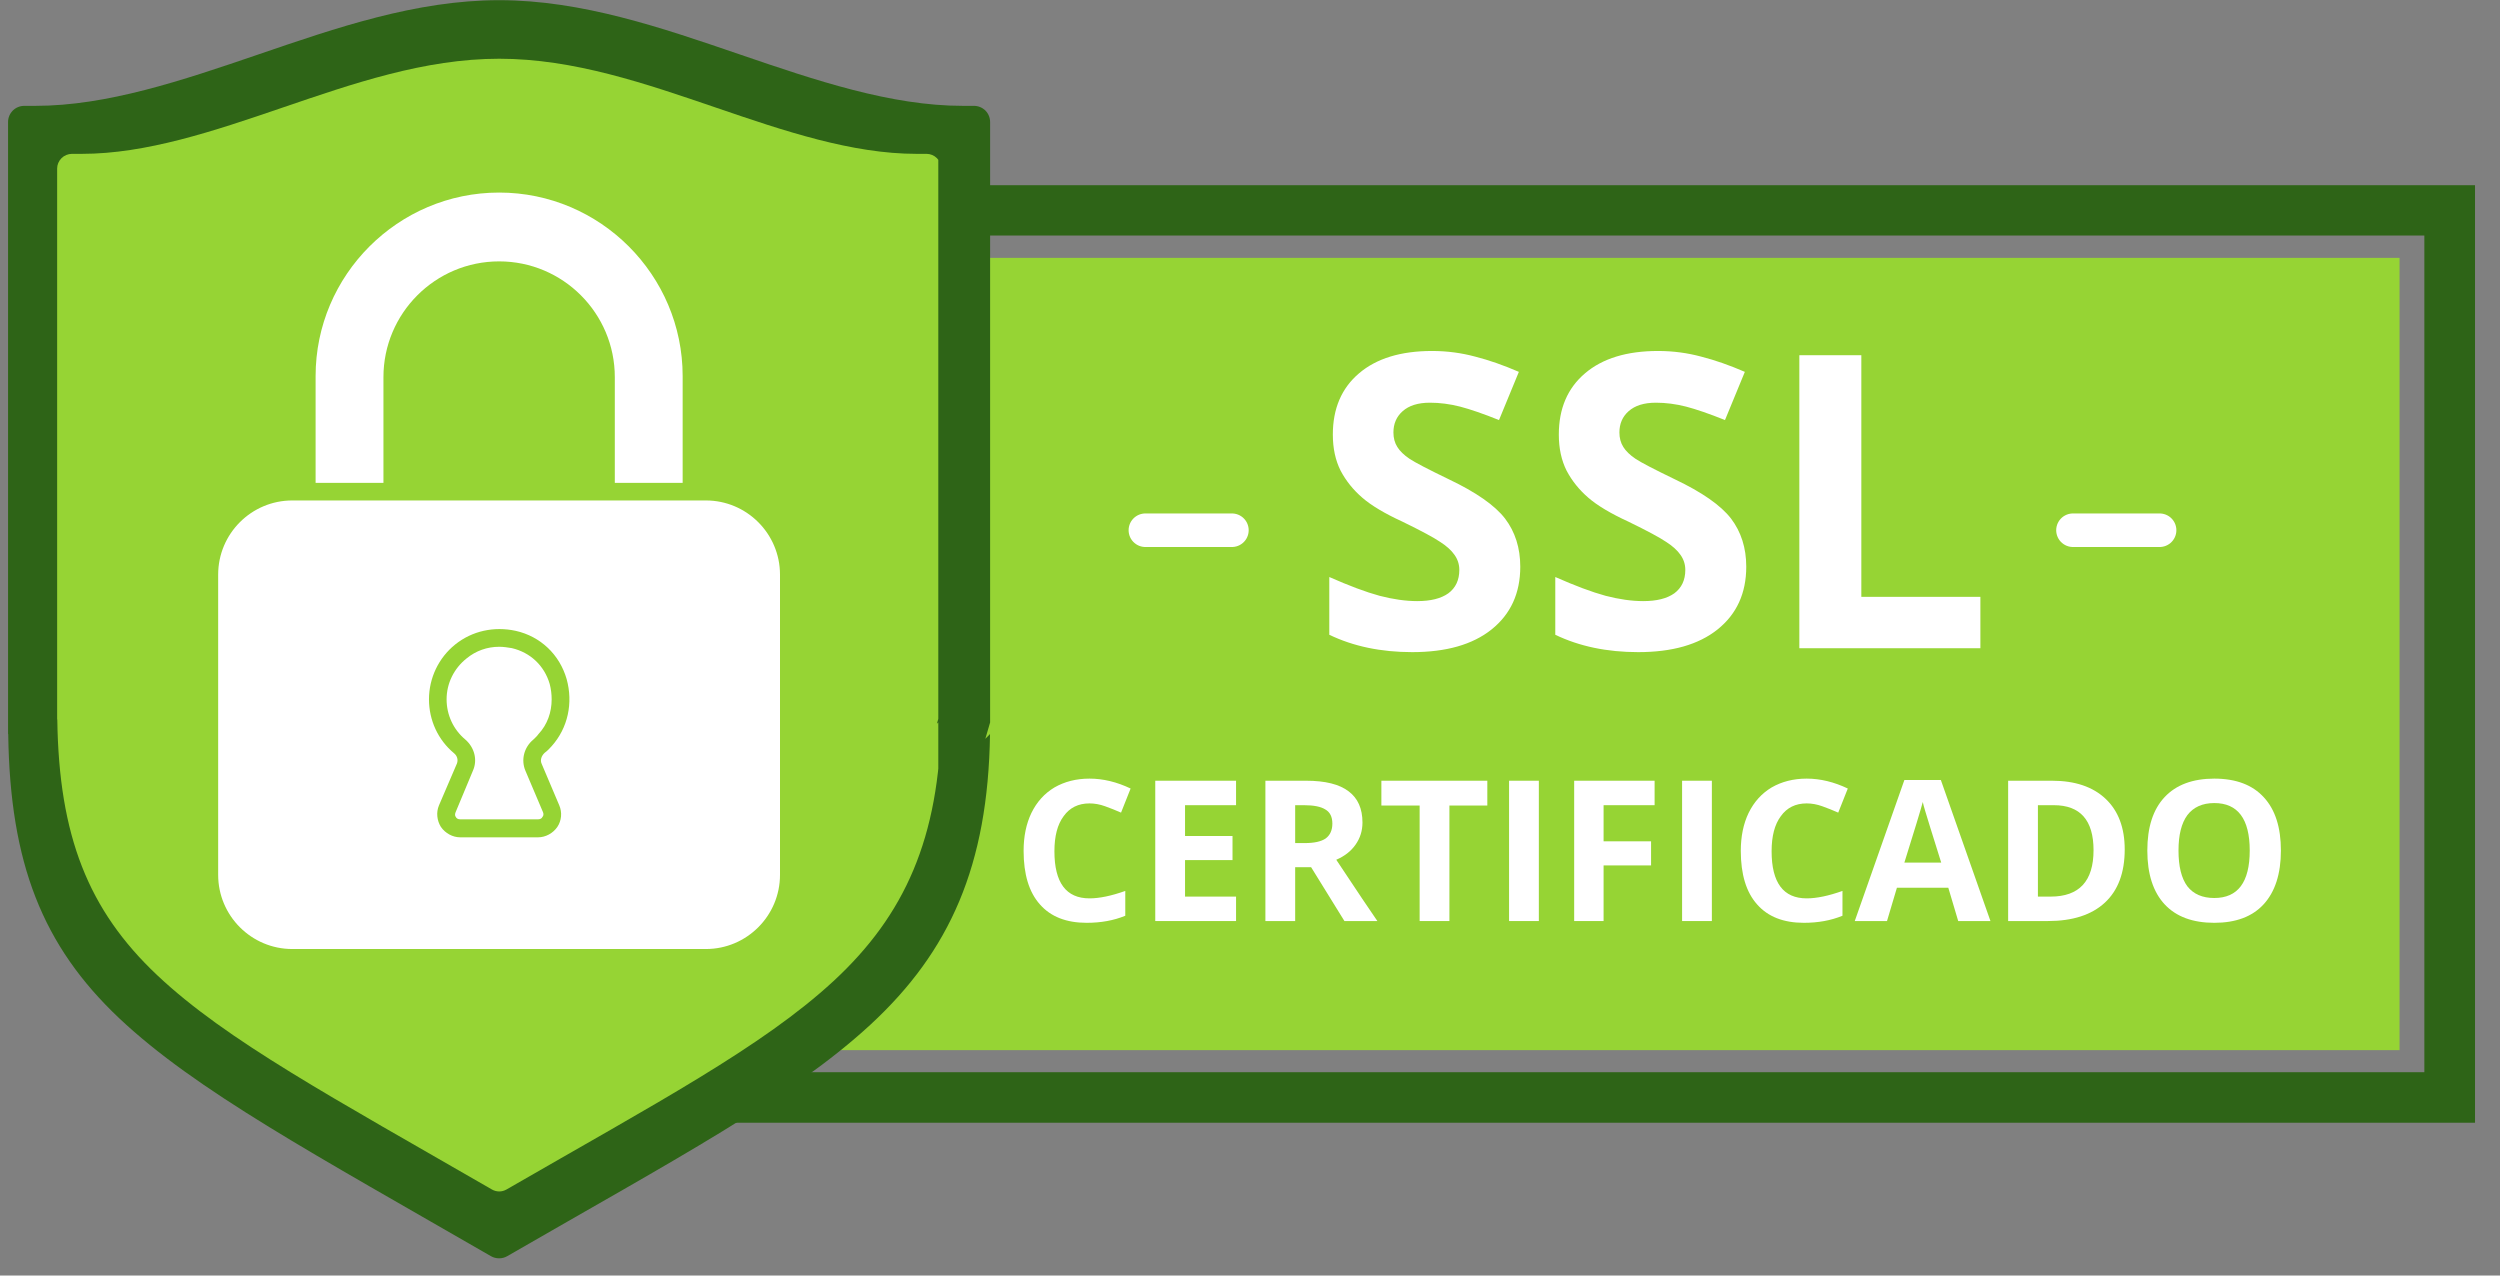 <svg xmlns="http://www.w3.org/2000/svg" xmlns:xlink="http://www.w3.org/1999/xlink" width="147" zoomAndPan="magnify" viewBox="0 0 110.25 56.25" height="75" preserveAspectRatio="xMidYMid meet"><rect x="0" y="0" width="110.25" height="56.25" fill="#808080" stroke="none"/><defs><g></g><clipPath id="29f5d9d2dc"><path d="M 27.875 8.168 L 109.148 8.168 L 109.148 49.512 L 27.875 49.512 Z M 27.875 8.168 " clip-rule="nonzero"></path></clipPath><clipPath id="cfcceae2b8"><path d="M 30.113 11.371 L 105.82 11.371 L 105.82 46.312 L 30.113 46.312 Z M 30.113 11.371 " clip-rule="nonzero"></path></clipPath><clipPath id="bfd86ea90c"><path d="M 0.113 0.371 L 75.82 0.371 L 75.82 35.312 L 0.113 35.312 Z M 0.113 0.371 " clip-rule="nonzero"></path></clipPath><clipPath id="39d18a1a8c"><rect x="0" width="76" y="0" height="36"></rect></clipPath><clipPath id="2fc494b2ff"><rect x="0" width="58" y="0" height="13"></rect></clipPath><clipPath id="aad47ac4c0"><rect x="0" width="32" y="0" height="26"></rect></clipPath><clipPath id="d49aa4b007"><path d="M 0.355 0 L 44 0 L 44 55.512 L 0.355 55.512 Z M 0.355 0 " clip-rule="nonzero"></path></clipPath><clipPath id="b71703f0a5"><path d="M 0.355 0.008 L 43.664 0.008 L 43.664 55.492 L 0.355 55.492 Z M 0.355 0.008 " clip-rule="nonzero"></path></clipPath><clipPath id="833ff4d538"><path d="M 2.52 2.59 L 41.379 2.59 L 41.379 52.543 L 2.52 52.543 Z M 2.52 2.59 " clip-rule="nonzero"></path></clipPath><clipPath id="de99b53032"><path d="M 9.613 22 L 34.754 22 L 34.754 42 L 9.613 42 Z M 9.613 22 " clip-rule="nonzero"></path></clipPath><clipPath id="a65d6500a3"><path d="M 13 8.492 L 31 8.492 L 31 22 L 13 22 Z M 13 8.492 " clip-rule="nonzero"></path></clipPath><clipPath id="7408ce0949"><rect x="0" width="44" y="0" height="56"></rect></clipPath></defs><g clip-path="url(#29f5d9d2dc)"><path stroke-linecap="butt" transform="matrix(0.74, 0, 0, 0.74, 27.876, 8.167)" fill="none" stroke-linejoin="miter" d="M -0.002 0.001 L 109.808 0.001 L 109.808 55.861 L -0.002 55.861 Z M -0.002 0.001 " stroke="#2e6417" stroke-width="6" stroke-opacity="1" stroke-miterlimit="4"></path></g><g clip-path="url(#cfcceae2b8)"><g transform="matrix(1, 0, 0, 1, 30, 11)"><g clip-path="url(#39d18a1a8c)"><g clip-path="url(#bfd86ea90c)"><path fill="#96d434" d="M 0.113 0.371 L 75.867 0.371 L 75.867 35.312 L 0.113 35.312 Z M 0.113 0.371 " fill-opacity="1" fill-rule="nonzero"></path></g></g></g></g><g transform="matrix(1, 0, 0, 1, 44, 31)"><g clip-path="url(#2fc494b2ff)"><g fill="#ffffff" fill-opacity="1"><g transform="translate(0.641, 9.618)"><g><path d="M 3.406 -5.188 C 2.914 -5.188 2.535 -5 2.266 -4.625 C 1.992 -4.258 1.859 -3.742 1.859 -3.078 C 1.859 -1.691 2.375 -1 3.406 -1 C 3.844 -1 4.367 -1.109 4.984 -1.328 L 4.984 -0.234 C 4.473 -0.023 3.906 0.078 3.281 0.078 C 2.383 0.078 1.695 -0.191 1.219 -0.734 C 0.738 -1.273 0.5 -2.062 0.5 -3.094 C 0.5 -3.727 0.613 -4.285 0.844 -4.766 C 1.082 -5.254 1.422 -5.629 1.859 -5.891 C 2.305 -6.148 2.82 -6.281 3.406 -6.281 C 4.008 -6.281 4.613 -6.133 5.219 -5.844 L 4.797 -4.781 C 4.566 -4.883 4.332 -4.977 4.094 -5.062 C 3.863 -5.145 3.633 -5.188 3.406 -5.188 Z M 3.406 -5.188 "></path></g></g></g><g fill="#ffffff" fill-opacity="1"><g transform="translate(6.166, 9.618)"><g><path d="M 4.344 0 L 0.781 0 L 0.781 -6.188 L 4.344 -6.188 L 4.344 -5.109 L 2.094 -5.109 L 2.094 -3.75 L 4.188 -3.75 L 4.188 -2.688 L 2.094 -2.688 L 2.094 -1.078 L 4.344 -1.078 Z M 4.344 0 "></path></g></g></g><g fill="#ffffff" fill-opacity="1"><g transform="translate(11.023, 9.618)"><g><path d="M 2.094 -3.438 L 2.516 -3.438 C 2.93 -3.438 3.238 -3.504 3.438 -3.641 C 3.633 -3.785 3.734 -4.004 3.734 -4.297 C 3.734 -4.598 3.629 -4.805 3.422 -4.922 C 3.223 -5.047 2.91 -5.109 2.484 -5.109 L 2.094 -5.109 Z M 2.094 -2.375 L 2.094 0 L 0.781 0 L 0.781 -6.188 L 2.578 -6.188 C 3.422 -6.188 4.047 -6.031 4.453 -5.719 C 4.859 -5.414 5.062 -4.957 5.062 -4.344 C 5.062 -3.977 4.957 -3.648 4.75 -3.359 C 4.551 -3.078 4.27 -2.859 3.906 -2.703 C 4.832 -1.305 5.438 -0.406 5.719 0 L 4.266 0 L 2.797 -2.375 Z M 2.094 -2.375 "></path></g></g></g><g fill="#ffffff" fill-opacity="1"><g transform="translate(16.747, 9.618)"><g><path d="M 3.172 0 L 1.859 0 L 1.859 -5.094 L 0.172 -5.094 L 0.172 -6.188 L 4.844 -6.188 L 4.844 -5.094 L 3.172 -5.094 Z M 3.172 0 "></path></g></g></g><g fill="#ffffff" fill-opacity="1"><g transform="translate(21.769, 9.618)"><g><path d="M 0.781 0 L 0.781 -6.188 L 2.094 -6.188 L 2.094 0 Z M 0.781 0 "></path></g></g></g><g fill="#ffffff" fill-opacity="1"><g transform="translate(24.64, 9.618)"><g><path d="M 2.078 0 L 0.781 0 L 0.781 -6.188 L 4.328 -6.188 L 4.328 -5.109 L 2.078 -5.109 L 2.078 -3.516 L 4.172 -3.516 L 4.172 -2.453 L 2.078 -2.453 Z M 2.078 0 "></path></g></g></g><g fill="#ffffff" fill-opacity="1"><g transform="translate(29.399, 9.618)"><g><path d="M 0.781 0 L 0.781 -6.188 L 2.094 -6.188 L 2.094 0 Z M 0.781 0 "></path></g></g></g><g fill="#ffffff" fill-opacity="1"><g transform="translate(32.269, 9.618)"><g><path d="M 3.406 -5.188 C 2.914 -5.188 2.535 -5 2.266 -4.625 C 1.992 -4.258 1.859 -3.742 1.859 -3.078 C 1.859 -1.691 2.375 -1 3.406 -1 C 3.844 -1 4.367 -1.109 4.984 -1.328 L 4.984 -0.234 C 4.473 -0.023 3.906 0.078 3.281 0.078 C 2.383 0.078 1.695 -0.191 1.219 -0.734 C 0.738 -1.273 0.5 -2.062 0.5 -3.094 C 0.5 -3.727 0.613 -4.285 0.844 -4.766 C 1.082 -5.254 1.422 -5.629 1.859 -5.891 C 2.305 -6.148 2.82 -6.281 3.406 -6.281 C 4.008 -6.281 4.613 -6.133 5.219 -5.844 L 4.797 -4.781 C 4.566 -4.883 4.332 -4.977 4.094 -5.062 C 3.863 -5.145 3.633 -5.188 3.406 -5.188 Z M 3.406 -5.188 "></path></g></g></g><g fill="#ffffff" fill-opacity="1"><g transform="translate(37.795, 9.618)"><g><path d="M 4.562 0 L 4.125 -1.469 L 1.859 -1.469 L 1.422 0 L 0 0 L 2.188 -6.219 L 3.797 -6.219 L 5.984 0 Z M 3.812 -2.578 C 3.395 -3.91 3.16 -4.664 3.109 -4.844 C 3.055 -5.02 3.02 -5.156 3 -5.25 C 2.906 -4.895 2.633 -4.004 2.188 -2.578 Z M 3.812 -2.578 "></path></g></g></g><g fill="#ffffff" fill-opacity="1"><g transform="translate(43.778, 9.618)"><g><path d="M 5.922 -3.156 C 5.922 -2.133 5.629 -1.352 5.047 -0.812 C 4.461 -0.27 3.625 0 2.531 0 L 0.781 0 L 0.781 -6.188 L 2.719 -6.188 C 3.727 -6.188 4.516 -5.922 5.078 -5.391 C 5.641 -4.859 5.922 -4.113 5.922 -3.156 Z M 4.547 -3.125 C 4.547 -4.445 3.961 -5.109 2.797 -5.109 L 2.094 -5.109 L 2.094 -1.078 L 2.656 -1.078 C 3.914 -1.078 4.547 -1.758 4.547 -3.125 Z M 4.547 -3.125 "></path></g></g></g><g fill="#ffffff" fill-opacity="1"><g transform="translate(50.197, 9.618)"><g><path d="M 6.391 -3.109 C 6.391 -2.078 6.133 -1.285 5.625 -0.734 C 5.125 -0.191 4.398 0.078 3.453 0.078 C 2.504 0.078 1.773 -0.191 1.266 -0.734 C 0.754 -1.285 0.5 -2.078 0.5 -3.109 C 0.5 -4.141 0.754 -4.926 1.266 -5.469 C 1.773 -6.008 2.504 -6.281 3.453 -6.281 C 4.41 -6.281 5.141 -6.004 5.641 -5.453 C 6.141 -4.91 6.391 -4.129 6.391 -3.109 Z M 1.875 -3.109 C 1.875 -2.41 2.004 -1.883 2.266 -1.531 C 2.535 -1.188 2.93 -1.016 3.453 -1.016 C 4.492 -1.016 5.016 -1.711 5.016 -3.109 C 5.016 -4.504 4.492 -5.203 3.453 -5.203 C 2.93 -5.203 2.535 -5.023 2.266 -4.672 C 2.004 -4.316 1.875 -3.797 1.875 -3.109 Z M 1.875 -3.109 "></path></g></g></g></g></g><path stroke-linecap="round" transform="matrix(0.74, 0, 0, 0.74, 49.77, 22.643)" fill="none" stroke-linejoin="miter" d="M 1.002 1 L 6.158 1 " stroke="#ffffff" stroke-width="2" stroke-opacity="1" stroke-miterlimit="4"></path><path stroke-linecap="round" transform="matrix(0.74, 0, 0, 0.74, 90.679, 22.643)" fill="none" stroke-linejoin="miter" d="M 0.999 1 L 6.161 1 " stroke="#ffffff" stroke-width="2" stroke-opacity="1" stroke-miterlimit="4"></path><g transform="matrix(1, 0, 0, 1, 57, 9)"><g clip-path="url(#aad47ac4c0)"><g fill="#ffffff" fill-opacity="1"><g transform="translate(0.794, 19.587)"><g><path d="M 9.25 -3.594 C 9.25 -2.426 8.828 -1.504 7.984 -0.828 C 7.148 -0.16 5.984 0.172 4.484 0.172 C 3.109 0.172 1.891 -0.082 0.828 -0.594 L 0.828 -3.141 C 1.703 -2.754 2.441 -2.477 3.047 -2.312 C 3.648 -2.156 4.203 -2.078 4.703 -2.078 C 5.297 -2.078 5.754 -2.191 6.078 -2.422 C 6.398 -2.66 6.562 -3.004 6.562 -3.453 C 6.562 -3.703 6.488 -3.926 6.344 -4.125 C 6.207 -4.32 6 -4.508 5.719 -4.688 C 5.445 -4.875 4.895 -5.172 4.062 -5.578 C 3.27 -5.941 2.676 -6.297 2.281 -6.641 C 1.883 -6.984 1.566 -7.379 1.328 -7.828 C 1.098 -8.285 0.984 -8.816 0.984 -9.422 C 0.984 -10.566 1.367 -11.469 2.141 -12.125 C 2.91 -12.781 3.984 -13.109 5.359 -13.109 C 6.023 -13.109 6.66 -13.023 7.266 -12.859 C 7.879 -12.703 8.52 -12.477 9.188 -12.188 L 8.312 -10.062 C 7.613 -10.344 7.039 -10.539 6.594 -10.656 C 6.145 -10.77 5.703 -10.828 5.266 -10.828 C 4.742 -10.828 4.344 -10.703 4.062 -10.453 C 3.789 -10.211 3.656 -9.898 3.656 -9.516 C 3.656 -9.273 3.711 -9.062 3.828 -8.875 C 3.941 -8.695 4.117 -8.523 4.359 -8.359 C 4.609 -8.191 5.188 -7.891 6.094 -7.453 C 7.301 -6.879 8.129 -6.301 8.578 -5.719 C 9.023 -5.133 9.25 -4.426 9.25 -3.594 Z M 9.25 -3.594 "></path></g></g></g><g fill="#ffffff" fill-opacity="1"><g transform="translate(10.76, 19.587)"><g><path d="M 9.25 -3.594 C 9.25 -2.426 8.828 -1.504 7.984 -0.828 C 7.148 -0.16 5.984 0.172 4.484 0.172 C 3.109 0.172 1.891 -0.082 0.828 -0.594 L 0.828 -3.141 C 1.703 -2.754 2.441 -2.477 3.047 -2.312 C 3.648 -2.156 4.203 -2.078 4.703 -2.078 C 5.297 -2.078 5.754 -2.191 6.078 -2.422 C 6.398 -2.66 6.562 -3.004 6.562 -3.453 C 6.562 -3.703 6.488 -3.926 6.344 -4.125 C 6.207 -4.32 6 -4.508 5.719 -4.688 C 5.445 -4.875 4.895 -5.172 4.062 -5.578 C 3.27 -5.941 2.676 -6.297 2.281 -6.641 C 1.883 -6.984 1.566 -7.379 1.328 -7.828 C 1.098 -8.285 0.984 -8.816 0.984 -9.422 C 0.984 -10.566 1.367 -11.469 2.141 -12.125 C 2.91 -12.781 3.984 -13.109 5.359 -13.109 C 6.023 -13.109 6.66 -13.023 7.266 -12.859 C 7.879 -12.703 8.52 -12.477 9.188 -12.188 L 8.312 -10.062 C 7.613 -10.344 7.039 -10.539 6.594 -10.656 C 6.145 -10.77 5.703 -10.828 5.266 -10.828 C 4.742 -10.828 4.344 -10.703 4.062 -10.453 C 3.789 -10.211 3.656 -9.898 3.656 -9.516 C 3.656 -9.273 3.711 -9.062 3.828 -8.875 C 3.941 -8.695 4.117 -8.523 4.359 -8.359 C 4.609 -8.191 5.188 -7.891 6.094 -7.453 C 7.301 -6.879 8.129 -6.301 8.578 -5.719 C 9.023 -5.133 9.25 -4.426 9.25 -3.594 Z M 9.25 -3.594 "></path></g></g></g><g fill="#ffffff" fill-opacity="1"><g transform="translate(20.726, 19.587)"><g><path d="M 1.625 0 L 1.625 -12.922 L 4.359 -12.922 L 4.359 -2.266 L 9.609 -2.266 L 9.609 0 Z M 1.625 0 "></path></g></g></g></g></g><g clip-path="url(#d49aa4b007)"><g transform="matrix(1, 0, 0, 1, 0, 0)"><g clip-path="url(#7408ce0949)"><g clip-path="url(#b71703f0a5)"><path fill="#2e6417" d="M 22.012 0.008 C 18.355 0.008 14.84 1.223 11.391 2.402 C 8.02 3.555 4.719 4.668 1.559 4.668 L 1.07 4.668 C 0.883 4.668 0.699 4.742 0.566 4.875 C 0.43 5.012 0.355 5.191 0.355 5.383 L 0.355 32.359 C 0.359 32.367 0.359 32.375 0.363 32.379 C 0.441 38.07 1.875 41.707 5.25 44.898 C 8.633 48.09 13.852 50.895 21.652 55.398 C 21.762 55.461 21.883 55.492 22.012 55.492 C 22.137 55.492 22.258 55.461 22.367 55.398 C 29.68 51.176 34.895 48.414 38.391 45.184 C 41.887 41.949 43.574 38.18 43.66 32.371 L 43.453 32.582 L 43.664 31.859 L 43.664 5.383 C 43.664 5.191 43.59 5.012 43.457 4.875 C 43.32 4.742 43.141 4.668 42.949 4.668 L 42.461 4.668 C 39.297 4.668 35.996 3.555 32.629 2.402 C 29.18 1.223 25.664 0.008 22.012 0.008 Z M 22.012 0.008 " fill-opacity="1" fill-rule="nonzero"></path></g><g clip-path="url(#833ff4d538)"><path fill="#96d434" d="M 22.016 2.59 C 18.727 2.59 15.559 3.688 12.457 4.746 C 9.422 5.785 6.449 6.785 3.605 6.785 L 3.164 6.785 C 2.996 6.789 2.832 6.855 2.711 6.977 C 2.59 7.098 2.52 7.262 2.52 7.43 L 2.52 31.719 C 2.523 31.723 2.527 31.73 2.527 31.734 C 2.598 36.855 3.887 40.133 6.93 43.004 C 9.973 45.879 14.672 48.402 21.695 52.457 C 21.793 52.512 21.902 52.543 22.016 52.543 C 22.129 52.543 22.238 52.512 22.336 52.457 C 28.922 48.656 33.613 46.172 36.762 43.262 C 39.906 40.352 41.426 36.953 41.508 31.727 L 41.316 31.918 L 41.508 31.266 L 41.508 7.43 C 41.508 7.262 41.441 7.098 41.32 6.977 C 41.199 6.855 41.035 6.785 40.863 6.785 L 40.426 6.785 C 37.578 6.785 34.605 5.785 31.574 4.746 C 28.473 3.688 25.305 2.59 22.016 2.59 Z M 22.016 2.59 " fill-opacity="1" fill-rule="nonzero"></path></g><g clip-path="url(#de99b53032)"><path fill="#ffffff" d="M 12.891 41.852 L 31.129 41.852 C 32.934 41.852 34.398 40.383 34.398 38.582 L 34.398 25.34 C 34.398 23.539 32.934 22.07 31.129 22.07 L 12.891 22.07 C 11.086 22.07 9.621 23.535 9.621 25.34 L 9.621 38.582 C 9.621 40.383 11.086 41.852 12.891 41.852 Z M 20.074 28.422 C 20.824 27.82 21.793 27.613 22.742 27.82 C 23.844 28.066 24.68 28.875 24.988 29.945 C 25.281 31 25.047 32.102 24.328 32.906 C 24.238 33.008 24.137 33.113 24.02 33.199 C 23.875 33.332 23.812 33.523 23.887 33.684 L 24.664 35.516 C 24.797 35.824 24.766 36.191 24.578 36.469 C 24.387 36.746 24.062 36.926 23.727 36.926 L 20.297 36.926 C 19.961 36.926 19.637 36.746 19.445 36.469 C 19.27 36.191 19.227 35.824 19.359 35.516 L 20.152 33.668 C 20.211 33.508 20.164 33.332 20.02 33.215 C 19.316 32.629 18.918 31.762 18.918 30.84 C 18.918 29.902 19.344 29.008 20.074 28.422 Z M 20.074 28.422 " fill-opacity="1" fill-rule="nonzero"></path></g><g clip-path="url(#a65d6500a3)"><path fill="#ffffff" d="M 16.91 16.633 C 16.91 13.816 19.195 11.527 22.012 11.527 C 24.828 11.527 27.113 13.816 27.113 16.633 L 27.113 21.293 L 30.105 21.293 L 30.105 16.586 C 30.105 12.129 26.469 8.492 22.012 8.492 C 17.555 8.492 13.918 12.129 13.918 16.586 L 13.918 21.293 L 16.91 21.293 Z M 16.91 16.633 " fill-opacity="1" fill-rule="nonzero"></path></g><path fill="#ffffff" d="M 20.867 33.961 L 20.09 35.824 C 20.047 35.926 20.074 36 20.105 36.031 C 20.121 36.074 20.18 36.133 20.297 36.133 L 23.727 36.133 C 23.844 36.133 23.902 36.074 23.918 36.031 C 23.949 36 23.992 35.926 23.949 35.824 L 23.172 33.992 C 22.965 33.508 23.113 32.949 23.523 32.613 C 23.598 32.539 23.684 32.465 23.742 32.379 C 24.141 31.953 24.328 31.41 24.328 30.84 C 24.328 30.621 24.301 30.387 24.242 30.164 C 24.008 29.359 23.391 28.773 22.57 28.582 C 22.379 28.551 22.203 28.523 22.016 28.523 C 21.484 28.523 20.988 28.699 20.578 29.035 C 20.02 29.477 19.695 30.137 19.695 30.84 C 19.695 31.527 19.992 32.172 20.52 32.613 C 20.926 32.965 21.059 33.508 20.867 33.961 Z M 20.867 33.961 " fill-opacity="1" fill-rule="nonzero"></path></g></g></g></svg>